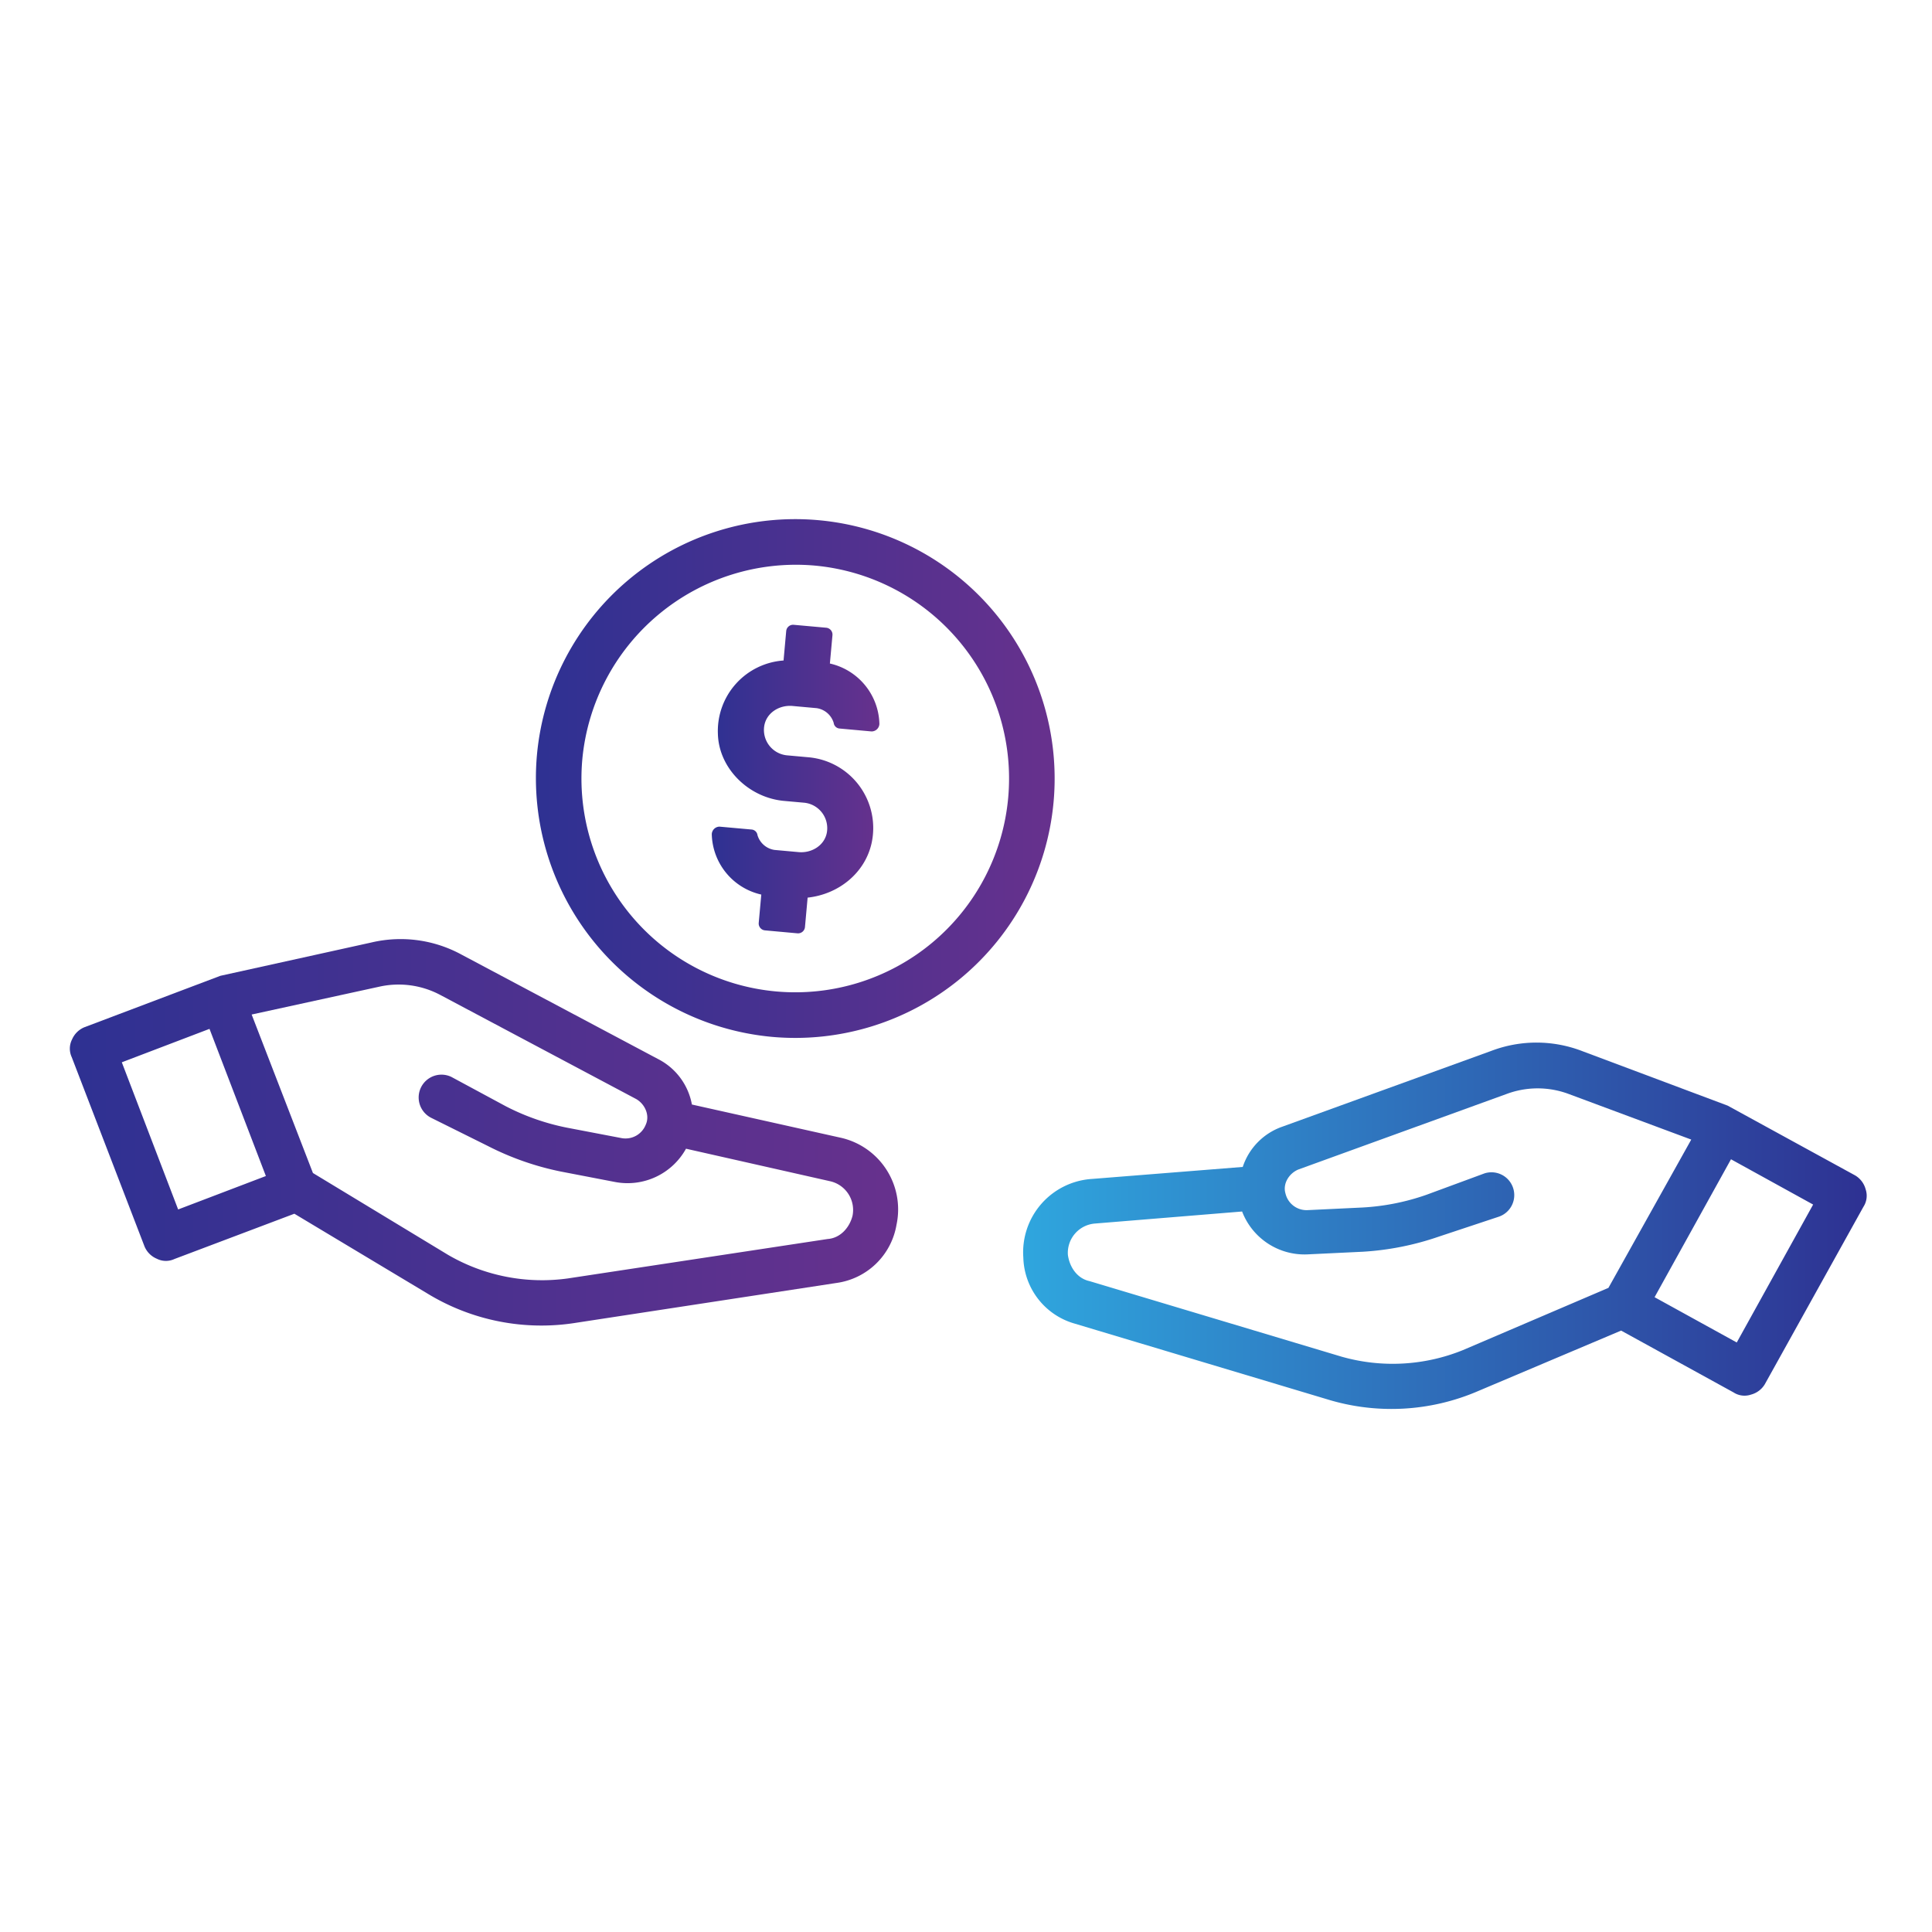 <svg id="Layer_1" data-name="Layer 1" xmlns="http://www.w3.org/2000/svg" xmlns:xlink="http://www.w3.org/1999/xlink" viewBox="0 0 512 512"><defs><style>.cls-1{fill:url(#linear-gradient);}.cls-2{fill:url(#linear-gradient-2);}.cls-3{fill:url(#linear-gradient-3);}.cls-4{fill:url(#linear-gradient-4);}</style><linearGradient id="linear-gradient" x1="18.5" y1="300.05" x2="237.99" y2="300.05" gradientUnits="userSpaceOnUse"><stop offset="0" stop-color="#2e3192"/><stop offset="1" stop-color="#67318d"/></linearGradient><linearGradient id="linear-gradient-2" x1="271.15" y1="324.83" x2="494.68" y2="324.83" gradientUnits="userSpaceOnUse"><stop offset="0" stop-color="#2fa6de"/><stop offset="1" stop-color="#2e3192"/></linearGradient><linearGradient id="linear-gradient-3" x1="142" y1="206.32" x2="279.5" y2="206.32" xlink:href="#linear-gradient"/><linearGradient id="linear-gradient-4" x1="188.66" y1="206.46" x2="233.09" y2="206.46" xlink:href="#linear-gradient"/></defs><path class="cls-1" d="M237.58,324.59a19.47,19.47,0,0,0-15.1-23.15l-39.12-8.73a16.92,16.92,0,0,0-9-12.07l-52-27.63a33.75,33.75,0,0,0-23.9-3.25L58.4,258.6,22.34,272.24a6.11,6.11,0,0,0-3.25,3.23,5.36,5.36,0,0,0-.08,4.69L38.3,330.32a6.06,6.06,0,0,0,3.24,3.25,5.33,5.33,0,0,0,4.69.08l31.78-12,35.23,21.13a58,58,0,0,0,39.56,7.75L221.66,340A18.7,18.7,0,0,0,237.58,324.59ZM47.21,320.52l-14.93-39,23.24-8.86,14.94,39Zm172.12,7.83L150.47,338.8a49.57,49.57,0,0,1-31.7-6.23L82.93,310.86l-16.24-42,34.11-7.44a23.53,23.53,0,0,1,15.82,2.22l52,27.63c2.33,1.36,3.63,4.32,2.52,6.76a5.76,5.76,0,0,1-6.37,3.59l-14.39-2.75a61.11,61.11,0,0,1-16.3-5.68l-14.45-7.79a6,6,0,1,0-5.27,10.88l14.91,7.41a75.21,75.21,0,0,0,19.35,6.78L163,313.24a17.7,17.7,0,0,0,18.8-8.82l38.28,8.64a7.8,7.8,0,0,1,5.84,9.17C225.11,325.38,222.68,328.11,219.33,328.35Z"/><path class="cls-2" d="M284.8,350.77l66.72,20a58,58,0,0,0,40.26-2.15l37.83-16L459.4,369a5.34,5.34,0,0,0,4.65.58,6.06,6.06,0,0,0,3.66-2.77l26.12-47a5.37,5.37,0,0,0,.58-4.65,6.1,6.1,0,0,0-2.77-3.66L457.84,293,419.4,278.59a33.7,33.7,0,0,0-24.12-.12l-55.39,20.09a16.89,16.89,0,0,0-10.55,10.69l-39.95,3.18a19.48,19.48,0,0,0-18.2,20.81A18.72,18.72,0,0,0,284.8,350.77Zm153.68-7,20.25-36.55,21.77,12-20.24,36.55ZM283,332.53a7.8,7.8,0,0,1,7.07-8.27l39.1-3.2a17.71,17.71,0,0,0,17.39,11.36l14.63-.7a75.2,75.2,0,0,0,20.1-4l15.81-5.25a6,6,0,1,0-3.7-11.51L378,316.64A61.36,61.36,0,0,1,361.1,320l-14.64.7a5.74,5.74,0,0,1-5.8-4.44c-.76-2.57.95-5.32,3.44-6.34l55.39-20.09a23.54,23.54,0,0,1,16,0L448.2,302l-21.95,39.3-38.53,16.48a49.48,49.48,0,0,1-32.26,1.73l-66.72-20C285.45,338.81,283.43,335.77,283,332.53Z"/><path class="cls-3" d="M204.57,274.78a68.74,68.74,0,1,0-62.28-74.65A68.87,68.87,0,0,0,204.57,274.78Zm11.28-124.9a56.66,56.66,0,1,1-61.53,51.34A56.86,56.86,0,0,1,215.85,149.88Z"/><path class="cls-4" d="M207.79,212.25l5.35.48a6.78,6.78,0,0,1,6,7.83c-.58,3.45-4,5.57-7.48,5.26l-6.42-.58a5.57,5.57,0,0,1-4.5-3.92,1.71,1.71,0,0,0-1.48-1.48l-8.56-.77a2.08,2.08,0,0,0-2.07,2,16.81,16.81,0,0,0,13.12,16l-.68,7.49a1.83,1.83,0,0,0,1.7,2l8.56.78a1.84,1.84,0,0,0,2-1.71l.7-7.75c8.17-.88,15.15-6.46,16.94-14.38a18.82,18.82,0,0,0-16.55-22.8l-5.88-.53a6.76,6.76,0,0,1-6-7.82c.58-3.46,4-5.57,7.48-5.26l6.42.58a5.56,5.56,0,0,1,4.5,3.91,1.69,1.69,0,0,0,1.48,1.48l8.56.78a2.09,2.09,0,0,0,2.07-2,16.83,16.83,0,0,0-13.12-16l.68-7.49a1.83,1.83,0,0,0-1.7-2l-8.56-.77a1.83,1.83,0,0,0-2,1.7l-.7,7.76a18.73,18.73,0,0,0-17.4,19.46C190.5,203.68,198.43,211.41,207.79,212.25Z"/></svg>